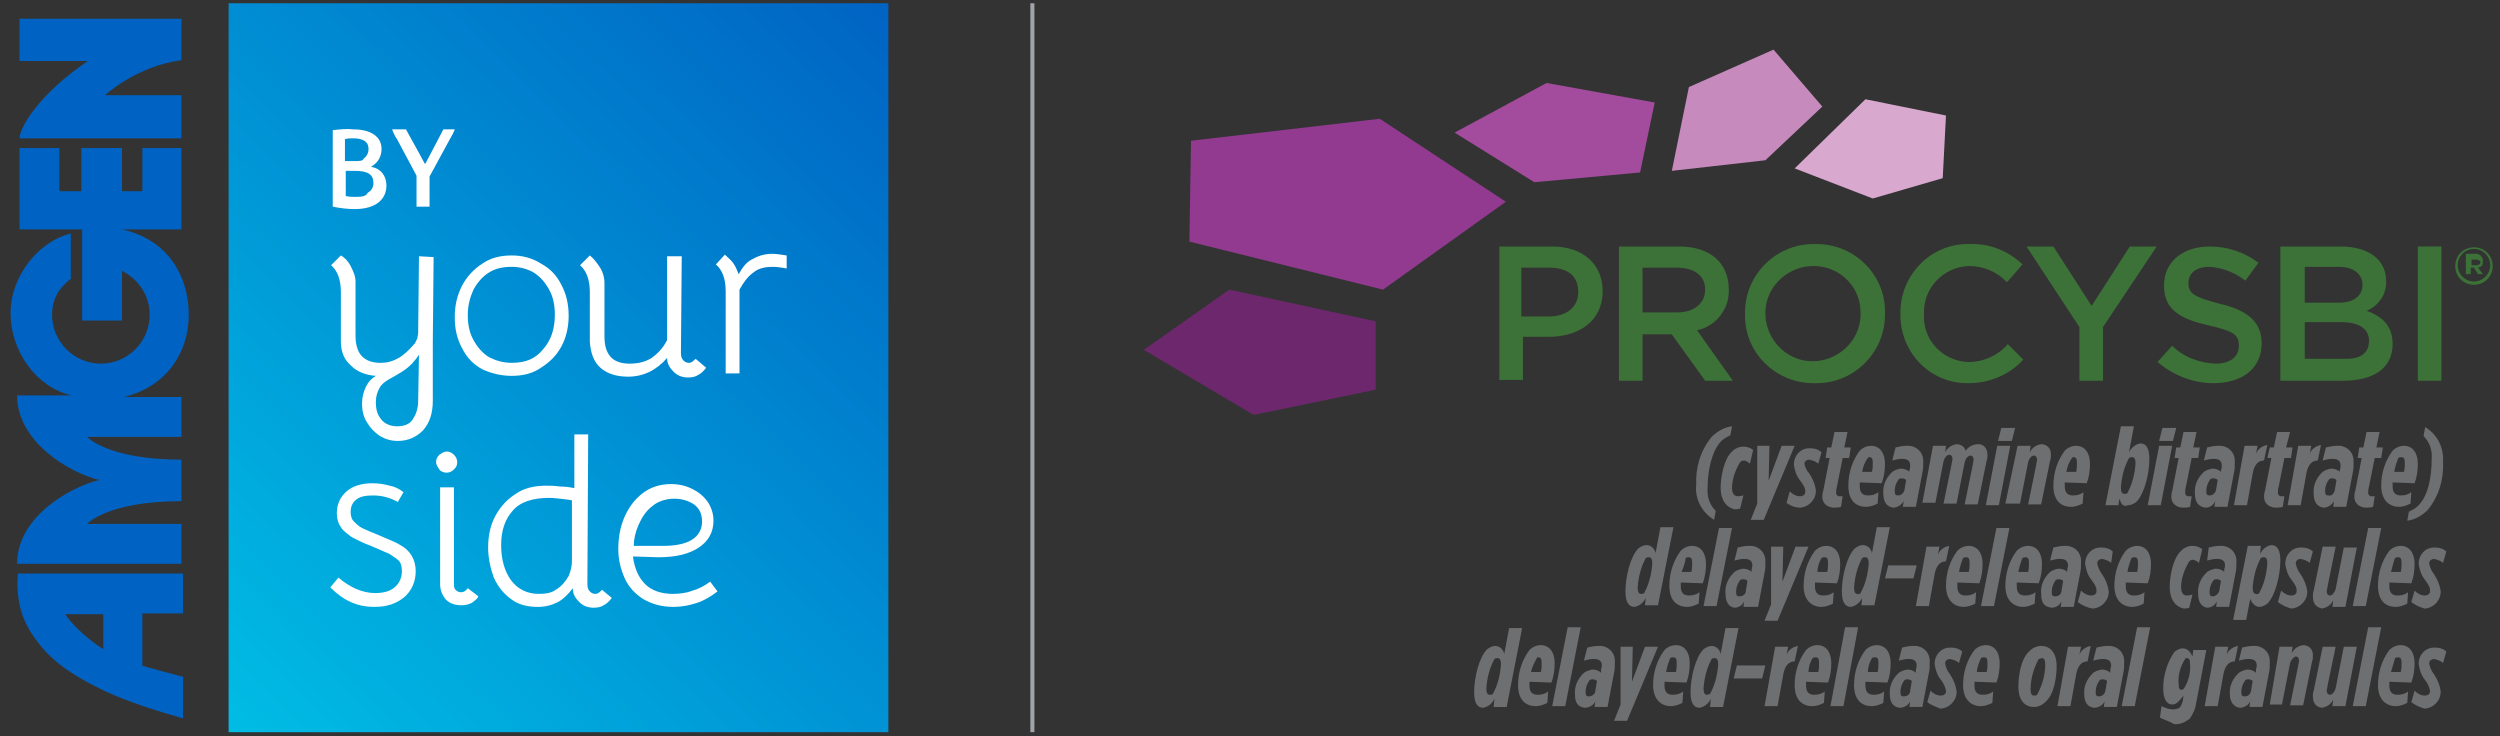 <?xml version="1.0" encoding="utf-8"?>
<!-- Generator: Adobe Illustrator 28.1.0, SVG Export Plug-In . SVG Version: 6.00 Build 0)  -->
<svg version="1.1" id="Layer_1" xmlns="http://www.w3.org/2000/svg" xmlns:xlink="http://www.w3.org/1999/xlink" x="0px" y="0px"
	 viewBox="0 0 307.3 90.5" style="enable-background:new 0 0 307.3 90.5;" xml:space="preserve">
<rect x="0" y="0" width="307.3" height="90.5" fill="#333333" stroke="none"/>
<style type="text/css">
	.st0{fill:#3C7238;}
	.st1{fill:#913A90;}
	.st2{fill:#6D276D;}
	.st3{fill:#C68ABD;}
	.st4{fill:#D8A8CE;}
	.st5{fill:#A34B9C;}
	.st6{fill:#6E6F71;}
	.st7{fill:none;stroke:#A0A3A7;stroke-width:0.5;}
	.st8{fill:#0063C3;}
	.st9{fill:url(#SVGID_00000037653575113192060830000004927474020850914219_);}
	.st10{fill:#FFFFFF;}
</style>
<g>
	<path class="st0" d="M190.4,41.4h-3.2v5.3h-2.9V30.3h6.5c3.8,0,6.2,2.2,6.2,5.5C197,39.5,194,41.4,190.4,41.4 M190.4,32.9H187v6
		h3.4c2.2,0,3.6-1.2,3.6-3C194,33.9,192.7,32.9,190.4,32.9"/>
	<path class="st0" d="M209.6,46.8l-4.1-5.7h-3.6v5.7H199V30.3h7.4c3.8,0,6.1,2,6.1,5.3c0.1,2.4-1.6,4.5-3.9,5l4.4,6.2H209.6z
		 M206.1,32.9h-4.2v5.5h4.3c2,0,3.4-1.1,3.4-2.8S208.3,32.9,206.1,32.9"/>
	<path class="st0" d="M223.1,47.1c-4.6,0.1-8.5-3.5-8.6-8.1c0-0.1,0-0.2,0-0.4c-0.1-4.7,3.7-8.6,8.4-8.6c0.1,0,0.1,0,0.2,0
		c4.6-0.1,8.5,3.5,8.6,8.1c0,0.1,0,0.2,0,0.4c0.1,4.7-3.7,8.6-8.4,8.6C223.3,47.1,223.2,47.1,223.1,47.1 M223.1,32.7
		c-3.2-0.1-6,2.4-6.1,5.6c-0.1,3.2,2.4,6,5.6,6.1c3.2,0.1,6-2.4,6.1-5.6c0-0.1,0-0.2,0-0.2C228.8,35.4,226.3,32.8,223.1,32.7
		L223.1,32.7"/>
	<path class="st0" d="M242,47.1c-4.6,0.1-8.3-3.6-8.4-8.2c0-0.1,0-0.2,0-0.3c-0.1-4.6,3.5-8.5,8.1-8.6c0.1,0,0.2,0,0.4,0
		c2.4-0.1,4.7,0.8,6.5,2.5l-1.9,2.2c-1.2-1.3-2.9-2-4.7-2c-3.1,0.1-5.6,2.7-5.5,5.8v0.1c-0.2,3.1,2.2,5.7,5.3,5.9c0.1,0,0.1,0,0.2,0
		c1.8,0,3.6-0.8,4.8-2.2l1.9,1.9C247.1,46,244.6,47.1,242,47.1"/>
	<polygon class="st0" points="258.5,46.8 255.6,46.8 255.6,40.2 249.1,30.3 252.4,30.3 257.1,37.6 261.8,30.3 265.1,30.3 
		258.5,40.2 	"/>
	<path class="st0" d="M272.7,37.3c3.5,0.8,5.3,2.2,5.3,4.9c0,3.1-2.4,4.9-5.9,4.9c-2.6,0-5-1-6.9-2.6l1.8-2c1.4,1.4,3.3,2.1,5.3,2.2
		c1.8,0,2.9-0.8,2.9-2.2s-0.7-1.8-3.7-2.5c-3.5-0.8-5.5-1.9-5.5-4.9s2.4-4.8,5.6-4.8c2.2,0,4.3,0.7,6,2l-1.6,2.2
		c-1.3-1-2.8-1.6-4.4-1.7c-1.7,0-2.6,0.8-2.6,2S269.6,36.5,272.7,37.3"/>
	<path class="st0" d="M293.3,34.5c0.1,1.6-0.9,3.1-2.4,3.7c1.9,0.7,3.2,1.8,3.2,4.1c0,3-2.4,4.5-6.1,4.5h-7.7V30.3h7.4
		C291.1,30.3,293.3,31.9,293.3,34.5 M290.4,35c0-1.3-1.1-2.2-2.9-2.2h-4.2v4.4h3.9C289.1,37.3,290.4,36.5,290.4,35 M291.2,41.9
		c0-1.4-1.1-2.3-3.4-2.3h-4.5v4.5h4.8C290,44.2,291.2,43.5,291.2,41.9"/>
	<rect x="297.2" y="30.3" class="st0" width="2.9" height="16.5"/>
	<polygon class="st1" points="185.1,24.8 169.6,14.6 146.4,17.3 146.2,29.7 170,35.6 	"/>
	<polygon class="st2" points="140.6,43 154.1,51 169.1,47.9 169.1,39.5 151.1,35.6 	"/>
	<polygon class="st3" points="205.5,21 217,19.7 224,13.1 218,6.1 207.6,10.7 	"/>
	<polygon class="st4" points="239.2,14.2 238.8,21.9 230.2,24.4 220.6,20.7 229.3,12.2 	"/>
	<polygon class="st5" points="201.6,21.2 188.6,22.4 178.8,16.3 190.1,10.2 203.4,12.6 	"/>
	<path class="st0" d="M304.1,35c-1.3,0-2.3-1-2.3-2.3s1-2.3,2.3-2.3s2.3,1,2.3,2.3l0,0C306.4,34,305.4,35,304.1,35L304.1,35
		 M304.1,30.6c-1.1,0-2,0.9-2,2s0.9,2,2,2s2-0.9,2-2l0,0C306.1,31.5,305.2,30.6,304.1,30.6L304.1,30.6 M304.6,32.9l0.6,0.8h-0.6
		l-0.5-0.8h-0.4v0.8h-0.6v-2.5h1.1c0.5-0.1,0.9,0.3,1,0.7V32C305.2,32.6,305.1,32.8,304.6,32.9 M304.3,31.9h-0.5v0.7h0.6
		c0.2,0,0.5-0.1,0.5-0.4C304.9,32,304.5,31.9,304.3,31.9"/>
	<path class="st6" d="M208.5,59.6c-0.1-2.1,0.5-4.2,1.9-5.9c0.7-0.7,1.6-1.2,2.5-1.3l-0.2,1.1c-0.4,0.2-0.8,0.4-1.1,0.7
		c-1.2,1.2-1.7,3.7-1.7,5.7c-0.1,1.1,0.2,2.1,1,2.9l-0.2,1.1C209.2,63,208.3,61.3,208.5,59.6z"/>
	<path class="st6" d="M211.5,59.9c0-1.2,0.4-3.5,1.4-4.4c0.4-0.4,0.9-0.6,1.4-0.6c0.4,0,0.8,0.1,1.2,0.4l-0.4,1.7
		c-0.2-0.2-0.4-0.3-0.7-0.4c-0.2,0-0.4,0.1-0.5,0.2c-0.6,1-1,2.1-1,3.2c0,0.8,0.4,1,0.7,1c0.4,0,0.5-0.1,0.7-0.1l-0.4,1.6
		c-0.2,0.1-0.5,0.1-0.7,0.1C212.3,62.4,211.5,61.6,211.5,59.9z"/>
	<path class="st6" d="M215.9,54.8h1.6l-0.1,4.3l1.6-4.3h1.6l-3.8,9.1h-1.6l0.8-2v-7.1H215.9z"/>
	<path class="st6" d="M219.6,61.8l0.4-1.4c0.4,0.4,0.8,0.6,1.3,0.6c0.3,0,0.6-0.2,0.6-0.5c0,0,0,0,0-0.1l0,0c0-0.4-0.1-0.6-0.6-1.3
		c-0.5-0.6-0.7-1.3-0.8-2c0-1.1,0.8-2,1.9-2h0.1c0.5,0,1,0.1,1.4,0.5l-0.4,1.4c-0.3-0.3-0.7-0.4-1.1-0.5c-0.3,0-0.6,0.2-0.6,0.5l0,0
		c0.1,0.5,0.3,0.9,0.6,1.2c0.4,0.6,0.7,1.3,0.8,2c0.1,1.1-0.8,2.1-1.9,2.2h-0.1C220.7,62.4,220.1,62.2,219.6,61.8z"/>
	<path class="st6" d="M224,61.1c0-0.2,0-0.5,0.1-0.7l0.8-4.1h-0.5l0.2-1.3h0.5l0.4-1.9h1.6l-0.4,1.9h0.8l-0.2,1.3h-0.8l-0.7,3.5
		c-0.1,0.3-0.1,0.6-0.1,0.8s0.1,0.3,0.3,0.4h0.1h0.4l-0.2,1.3c-0.3,0.1-0.6,0.1-1,0.1C224.5,62.3,224,61.8,224,61.1z"/>
	<path class="st6" d="M228.6,59.3v0.5c0,0.8,0.4,1.1,1,1.1c0.5,0,0.9-0.1,1.3-0.4l-0.1,1.4c-0.4,0.2-0.9,0.4-1.4,0.4
		c-1.3,0-2.2-0.8-2.2-2.6c0-1.6,0.5-3.1,1.4-4.3c0.4-0.4,0.9-0.6,1.4-0.6c1,0,1.7,0.8,1.7,2.2c0,0.8-0.1,1.6-0.4,2.4L228.6,59.3z
		 M228.9,58h1.2c0.1-0.4,0.1-0.7,0.1-1.1c0-0.5-0.1-0.7-0.4-0.7c-0.1,0-0.2,0-0.2,0.1C229.2,56.8,229,57.4,228.9,58z"/>
	<path class="st6" d="M231.5,60.7c-0.1-1,0.3-1.9,1-2.6c0.3-0.3,0.7-0.4,1.1-0.5c0.4,0,0.8,0.1,1.1,0.4v-0.2
		c0.1-0.2,0.1-0.4,0.1-0.6c0-0.6-0.4-0.8-1-0.8c-0.4,0-0.8,0.1-1.2,0.2L233,55c0.4-0.1,0.9-0.2,1.3-0.2c1.1-0.1,2,0.6,2.1,1.7
		c0,0.1,0,0.2,0,0.4c0,0.4,0,0.8-0.1,1.2l-0.8,4.2h-1.6l0.1-0.7c-0.3,0.5-0.8,0.8-1.3,0.8C232,62.3,231.5,61.8,231.5,60.7z
		 M234.1,60.2l0.2-1.2c-0.1-0.1-0.3-0.2-0.5-0.2c-0.1,0-0.3,0-0.4,0.1c-0.3,0.4-0.5,0.9-0.5,1.4s0.1,0.6,0.4,0.6
		S234,60.7,234.1,60.2z"/>
	<path class="st6" d="M237.6,54.8h1.6l-0.1,0.8c0.3-0.6,0.8-0.9,1.4-1c0.5,0,1,0.3,1.1,0.8c0.4-0.5,0.9-0.8,1.6-0.8
		c0.7,0,1.1,0.6,1.1,1.3c0,0.2,0,0.5-0.1,0.7l-1.1,5.4h-1.6l1-4.9c0-0.2,0.1-0.4,0.1-0.6c0-0.2-0.1-0.5-0.4-0.5s-0.6,0.4-0.7,0.8
		l-1,5.1h-1.6l1-4.9c0-0.2,0.1-0.4,0.1-0.6c0-0.2-0.1-0.5-0.4-0.5s-0.6,0.4-0.7,0.8l-1,5.1h-1.6L237.6,54.8z"/>
	<path class="st6" d="M245.5,54.8h1.6l-1.4,7.3h-1.6L245.5,54.8z M246,52.6h1.7l-0.4,1.6h-1.7L246,52.6z"/>
	<path class="st6" d="M248,54.8h1.6l-0.1,0.8c0.3-0.6,0.8-0.9,1.4-1c0.7,0,1.2,0.5,1.2,1.2v0.1c0,0.2,0,0.5-0.1,0.7l-1.1,5.4h-1.6
		l1-4.9c0-0.2,0.1-0.4,0.1-0.6c0-0.2-0.1-0.5-0.4-0.5s-0.6,0.4-0.7,0.8l-1,5.1h-1.8L248,54.8z"/>
	<path class="st6" d="M253.8,59.3v0.5c0,0.8,0.4,1.1,1,1.1c0.5,0,0.9-0.1,1.3-0.4l-0.1,1.4c-0.4,0.2-0.9,0.4-1.4,0.4
		c-1.3,0-2.2-0.8-2.2-2.6c0-1.6,0.5-3.1,1.4-4.3c0.4-0.4,0.9-0.6,1.4-0.6c1,0,1.7,0.8,1.7,2.2c0,0.8-0.1,1.6-0.4,2.4L253.8,59.3z
		 M254,58h1.2c0.1-0.4,0.1-0.7,0.1-1.1c0-0.5-0.1-0.7-0.4-0.7c-0.1,0-0.2,0-0.2,0.1C254.3,56.8,254.1,57.4,254,58z"/>
	<path class="st6" d="M260.5,61.3l-0.1,0.8h-1.6l1.9-9.7h1.6l-0.6,3.2c0.3-0.6,0.8-1,1.4-1.1c0.7,0,1.1,0.6,1.1,1.9
		c0,1.8-0.6,4.3-1.6,5.3c-0.3,0.2-0.6,0.4-1,0.4C260.9,62.4,260.7,61.8,260.5,61.3z M261.5,60.6c0.6-1.1,0.9-2.3,1-3.6
		c0-0.5-0.1-0.8-0.4-0.8c-0.1,0-0.3,0-0.4,0.1c-0.6,1.1-0.9,2.3-1,3.6c0,0.5,0.1,0.8,0.4,0.8S261.5,60.7,261.5,60.6z"/>
	<path class="st6" d="M265.4,54.8h1.6l-1.4,7.3H264L265.4,54.8z M265.8,52.6h1.7l-0.4,1.6h-1.7L265.8,52.6z"/>
	<path class="st6" d="M266.9,61.1c0-0.2,0-0.5,0.1-0.7l0.8-4.1h-0.5l0.2-1.3h0.5l0.4-1.9h1.6l-0.4,1.9h0.8l-0.2,1.3h-0.8l-0.7,3.5
		c-0.1,0.3-0.1,0.6-0.1,0.8s0.1,0.3,0.3,0.4h0.1h0.4l-0.2,1.3c-0.3,0.1-0.6,0.1-1,0.1C267.4,62.3,266.9,61.8,266.9,61.1z"/>
	<path class="st6" d="M269.8,60.7c-0.1-1,0.3-1.9,1-2.6c0.3-0.3,0.7-0.4,1.1-0.5c0.4,0,0.8,0.1,1.1,0.4v-0.2
		c0.1-0.2,0.1-0.4,0.1-0.6c0-0.6-0.4-0.8-1-0.8c-0.4,0-0.8,0.1-1.2,0.2l0.4-1.6c0.4-0.1,0.9-0.2,1.3-0.2c1.1-0.1,2,0.6,2.1,1.7
		c0,0.1,0,0.2,0,0.4c0,0.4,0,0.8-0.1,1.2l-0.8,4.2h-1.6l0.1-0.7c-0.2,0.5-0.7,0.8-1.2,0.8C270.3,62.3,269.8,61.8,269.8,60.7z
		 M272.4,60.2l0.2-1.2c-0.1-0.1-0.3-0.2-0.5-0.2c-0.1,0-0.3,0-0.4,0.1c-0.3,0.4-0.5,0.9-0.5,1.4s0.1,0.6,0.4,0.6
		S272.3,60.7,272.4,60.2L272.4,60.2z"/>
	<path class="st6" d="M275.9,54.8h1.6l-0.2,1c0.2-0.6,0.8-1,1.4-1.1l-0.4,1.9l0,0c-0.7,0-1.2,0.5-1.4,1.6l-0.7,3.9h-1.6L275.9,54.8z
		"/>
	<path class="st6" d="M278.3,61.1c0-0.2,0-0.5,0.1-0.7l0.8-4.1h-0.5L279,55h0.5l0.4-1.9h1.6L281,55h0.8l-0.2,1.3h-0.8l-0.7,3.5
		c-0.1,0.3-0.1,0.6-0.1,0.8s0.1,0.3,0.3,0.4h0.1h0.4l-0.2,1.3c-0.3,0.1-0.6,0.1-1,0.1C278.8,62.3,278.3,61.8,278.3,61.1z"/>
	<path class="st6" d="M282.5,54.8h1.6l-0.2,1c0.2-0.6,0.8-1,1.4-1.1l-0.4,1.9l0,0c-0.7,0-1.2,0.5-1.4,1.6l-0.7,3.9h-1.6L282.5,54.8z
		"/>
	<path class="st6" d="M284.4,60.7c-0.1-1,0.3-1.9,1-2.6c0.3-0.3,0.7-0.4,1.1-0.5c0.4,0,0.8,0.1,1.1,0.4v-0.2
		c0.1-0.2,0.1-0.4,0.1-0.6c0-0.6-0.4-0.8-1-0.8c-0.4,0-0.8,0.1-1.2,0.2l0.4-1.6c0.4-0.1,0.9-0.2,1.3-0.2c1.1-0.1,2,0.6,2.1,1.7
		c0,0.1,0,0.2,0,0.4c0,0.4,0,0.8-0.1,1.2l-0.8,4.2h-1.6l0.1-0.7c-0.3,0.5-0.8,0.8-1.3,0.8C284.9,62.3,284.4,61.8,284.4,60.7z
		 M287,60.2l0.2-1.2c-0.1-0.1-0.3-0.2-0.5-0.2c-0.1,0-0.3,0-0.4,0.1c-0.3,0.4-0.5,0.9-0.5,1.4s0.1,0.6,0.4,0.6
		C286.6,61,286.9,60.7,287,60.2z"/>
	<path class="st6" d="M289.4,61.1c0-0.2,0-0.5,0.1-0.7l0.8-4.1h-0.5L290,55h0.5l0.4-1.9h1.6l-0.4,1.9h0.8l-0.2,1.3h-0.8l-0.7,3.5
		c-0.1,0.3-0.1,0.6-0.1,0.8s0.1,0.3,0.3,0.4h0.1h0.4l-0.2,1.3c-0.3,0.1-0.6,0.1-1,0.1C289.9,62.3,289.4,61.8,289.4,61.1z"/>
	<path class="st6" d="M294.1,59.3v0.5c0,0.8,0.4,1.1,1,1.1c0.5,0,0.9-0.1,1.3-0.4l-0.1,1.4c-0.4,0.2-0.9,0.4-1.4,0.4
		c-1.2,0-2.2-0.8-2.2-2.6c0-1.6,0.5-3.1,1.4-4.3c0.4-0.4,0.9-0.6,1.4-0.6c1,0,1.7,0.8,1.7,2.2c0,0.8-0.1,1.6-0.4,2.4L294.1,59.3z
		 M294.3,58h1.2c0.1-0.4,0.1-0.7,0.1-1.1c0-0.5-0.1-0.7-0.4-0.7c-0.1,0-0.3,0-0.4,0.1C294.6,56.8,294.4,57.4,294.3,58L294.3,58z"/>
	<path class="st6" d="M300.3,56.8c0.1,2.1-0.5,4.2-1.9,5.9c-0.7,0.7-1.6,1.2-2.5,1.3l0.2-1.1c0.4-0.2,0.8-0.4,1.1-0.7
		c1.3-1.2,1.7-3.7,1.7-5.7c0.1-1.1-0.2-2.1-1-2.9l0.2-1.1C299.6,53.4,300.4,55,300.3,56.8z"/>
	<path class="st6" d="M202.3,73.5c-0.3,0.6-0.8,1-1.4,1.1c-0.7,0-1.1-0.6-1.1-1.9c0-1.8,0.6-4.3,1.6-5.3c0.3-0.2,0.6-0.4,1-0.4
		c0.5,0,1,0.4,1.1,1l0.6-3.2h1.6l-1.9,9.6h-1.6L202.3,73.5z M202.1,72.9c0.6-1.1,0.9-2.3,1-3.6c0-0.5-0.1-0.8-0.4-0.8
		c-0.1,0-0.3,0-0.4,0.1c-0.6,1.1-0.9,2.3-1,3.6c0,0.5,0.1,0.8,0.4,0.8S201.9,73,202.1,72.9z"/>
	<path class="st6" d="M206.6,71.6v0.5c0,0.8,0.4,1.1,1,1.1c0.5,0,0.9-0.1,1.3-0.4l-0.1,1.4c-0.4,0.2-0.9,0.4-1.4,0.4
		c-1.3,0-2.2-0.8-2.2-2.6c0-1.6,0.5-3.1,1.4-4.3c0.4-0.4,0.9-0.6,1.4-0.6c1,0,1.7,0.8,1.7,2.2c0,0.8-0.1,1.6-0.4,2.4L206.6,71.6z
		 M206.7,70.3h1.2c0.1-0.4,0.1-0.7,0.1-1.1c0-0.5-0.1-0.7-0.4-0.7c-0.1,0-0.3,0-0.4,0.1C207.2,68.9,207,69.6,206.7,70.3L206.7,70.3z
		"/>
	<path class="st6" d="M211.3,64.9h1.6l-1.9,9.6h-1.6L211.3,64.9z"/>
	<path class="st6" d="M212.1,73c-0.1-1,0.3-1.9,1-2.6c0.3-0.3,0.7-0.4,1.1-0.5c0.4,0,0.8,0.1,1.1,0.4v-0.2c0-0.2,0.1-0.4,0.1-0.6
		c0-0.6-0.4-0.8-1-0.8c-0.4,0-0.8,0.1-1.2,0.2l0.4-1.6c0.4-0.1,0.9-0.2,1.3-0.2c1.1-0.1,2,0.6,2.1,1.7c0,0.1,0,0.2,0,0.4
		c0,0.4,0,0.8-0.1,1.2l-0.8,4.2h-1.8l0.1-0.7c-0.2,0.5-0.7,0.8-1.2,0.8C212.5,74.6,212.1,74,212.1,73z M214.6,72.6l0.2-1.2
		c-0.1-0.1-0.3-0.2-0.5-0.2c-0.1,0-0.3,0-0.4,0.1c-0.3,0.4-0.5,0.9-0.5,1.4s0.1,0.6,0.4,0.6C214.3,73.3,214.6,73,214.6,72.6
		L214.6,72.6L214.6,72.6z"/>
	<path class="st6" d="M217.6,67.2h1.6l-0.1,4.3l1.6-4.3h1.6l-3.8,9.1h-1.6l0.8-2v-7.1H217.6z"/>
	<path class="st6" d="M223.1,71.6v0.5c0,0.8,0.4,1.1,1,1.1c0.5,0,0.9-0.1,1.3-0.4l-0.1,1.4c-0.4,0.2-0.9,0.4-1.4,0.4
		c-1.2,0-2.2-0.8-2.2-2.6c0-1.6,0.5-3.1,1.4-4.3c0.4-0.4,0.9-0.6,1.4-0.6c1,0,1.7,0.8,1.7,2.2c0,0.8-0.1,1.6-0.4,2.4L223.1,71.6z
		 M223.4,70.3h1.2c0.1-0.4,0.1-0.7,0.1-1.1c0-0.5-0.1-0.7-0.4-0.7c-0.1,0-0.3,0-0.4,0.1C223.6,69.1,223.4,69.7,223.4,70.3
		L223.4,70.3z"/>
	<path class="st6" d="M228.9,73.5c-0.3,0.6-0.8,1-1.4,1.1c-0.7,0-1.1-0.6-1.1-1.9c0-1.8,0.6-4.3,1.6-5.3c0.3-0.2,0.6-0.4,1-0.4
		c0.5,0,1,0.4,1.1,1l0.6-3.2h1.6l-1.9,9.6h-1.6L228.9,73.5z M228.7,72.9c0.6-1.1,0.9-2.3,1-3.6c0-0.5-0.1-0.8-0.4-0.8
		c-0.1,0-0.3,0-0.4,0.1c-0.6,1.1-0.9,2.3-1,3.6c0,0.5,0.1,0.8,0.4,0.8C228.5,73.1,228.6,73,228.7,72.9z"/>
	<path class="st6" d="M232.1,69.5h3.5l-0.4,1.6h-3.5L232.1,69.5z"/>
	<path class="st6" d="M236.8,67.2h1.6l-0.2,1c0.2-0.6,0.8-1,1.4-1.1l-0.4,1.9l0,0c-0.7,0-1.2,0.5-1.4,1.6l-0.7,3.9h-1.6L236.8,67.2z
		"/>
	<path class="st6" d="M240.6,71.6v0.5c0,0.8,0.4,1.1,1,1.1c0.5,0,0.9-0.1,1.3-0.4l-0.1,1.4c-0.4,0.2-0.9,0.4-1.4,0.4
		c-1.2,0-2.2-0.8-2.2-2.6c0-1.6,0.5-3.1,1.4-4.3c0.4-0.4,0.9-0.6,1.4-0.6c1,0,1.7,0.8,1.7,2.2c0,0.8-0.1,1.6-0.4,2.4L240.6,71.6z
		 M240.8,70.3h1.2c0.1-0.4,0.1-0.7,0.1-1.1c0-0.5-0.1-0.7-0.4-0.7c-0.1,0-0.3,0-0.4,0.1C241.1,69.1,240.9,69.7,240.8,70.3
		L240.8,70.3z"/>
	<path class="st6" d="M245.4,64.9h1.6l-1.9,9.6h-1.6L245.4,64.9z"/>
	<path class="st6" d="M247.9,71.6v0.5c0,0.8,0.4,1.1,1,1.1c0.5,0,0.9-0.1,1.3-0.4l-0.1,1.4c-0.4,0.2-0.9,0.4-1.4,0.4
		c-1.2,0-2.2-0.8-2.2-2.6c0-1.6,0.5-3.1,1.4-4.3c0.4-0.4,0.9-0.6,1.4-0.6c1,0,1.7,0.8,1.7,2.2c0,0.8-0.1,1.6-0.4,2.4L247.9,71.6z
		 M248.1,70.3h1.2c0.1-0.4,0.1-0.7,0.1-1.1c0-0.5-0.1-0.7-0.4-0.7c-0.1,0-0.3,0-0.4,0.1C248.4,69.1,248.2,69.7,248.1,70.3z"/>
	<path class="st6" d="M250.9,73c-0.1-1,0.3-1.9,1-2.6c0.3-0.3,0.7-0.4,1.1-0.5c0.4,0,0.8,0.1,1.1,0.4v-0.2c0-0.2,0.1-0.4,0.1-0.6
		c0-0.6-0.4-0.8-1-0.8c-0.4,0-0.8,0.1-1.2,0.2l0.4-1.6c0.4-0.1,0.9-0.2,1.3-0.2c1.1-0.1,2,0.6,2.1,1.7c0,0.1,0,0.2,0,0.4
		c0,0.4,0,0.8-0.1,1.2l-0.8,4.2h-1.6l0.1-0.7c-0.2,0.5-0.7,0.8-1.2,0.8C251.2,74.6,250.9,74,250.9,73z M253.4,72.6l0.2-1.2
		c-0.1-0.1-0.3-0.2-0.5-0.2c-0.1,0-0.3,0-0.4,0.1c-0.3,0.4-0.5,0.9-0.5,1.4s0.1,0.6,0.4,0.6C253.1,73.3,253.4,73,253.4,72.6
		L253.4,72.6z"/>
	<path class="st6" d="M255.4,74l0.4-1.4c0.4,0.4,0.8,0.6,1.3,0.6c0.3,0,0.6-0.2,0.6-0.5c0,0,0,0,0-0.1l0,0c0-0.4-0.1-0.6-0.6-1.3
		c-0.5-0.6-0.7-1.3-0.8-2c0-1.1,0.8-2,1.9-2h0.1c0.5,0,1,0.1,1.4,0.5l-0.2,1.4c-0.3-0.3-0.7-0.4-1.1-0.5c-0.3,0-0.6,0.2-0.6,0.5v0.1
		c0.1,0.5,0.3,0.9,0.6,1.3c0.4,0.6,0.7,1.3,0.8,2c0.1,1.1-0.8,2.1-1.9,2.2h-0.1C256.6,74.7,255.9,74.4,255.4,74z"/>
	<path class="st6" d="M261.3,71.6v0.5c0,0.8,0.4,1.1,1,1.1c0.5,0,0.9-0.1,1.3-0.4l-0.1,1.4c-0.4,0.2-0.9,0.4-1.4,0.4
		c-1.2,0-2.2-0.8-2.2-2.6c0-1.6,0.5-3.1,1.4-4.3c0.4-0.4,0.9-0.6,1.4-0.6c1,0,1.7,0.8,1.7,2.2c0,0.8-0.1,1.6-0.4,2.4L261.3,71.6z
		 M261.5,70.3h1.2c0.1-0.4,0.1-0.7,0.1-1.1c0-0.5-0.1-0.7-0.4-0.7c-0.1,0-0.3,0-0.4,0.1C261.8,69.1,261.6,69.7,261.5,70.3
		L261.5,70.3z"/>
	<path class="st6" d="M266.7,72.1c0-1.2,0.4-3.5,1.4-4.4c0.4-0.4,0.9-0.6,1.4-0.6c0.4,0,0.8,0.1,1.2,0.4l-0.4,1.7
		c-0.2-0.2-0.4-0.3-0.7-0.4c-0.2,0-0.4,0.1-0.5,0.2c-0.6,1-1,2.1-1,3.2c0,0.8,0.4,1,0.7,1s0.5-0.1,0.7-0.1l-0.4,1.6
		c-0.2,0.1-0.5,0.1-0.7,0.1C267.5,74.6,266.7,73.8,266.7,72.1z"/>
	<path class="st6" d="M270.2,73c-0.1-1,0.3-1.9,1-2.6c0.3-0.3,0.7-0.4,1.1-0.5c0.4,0,0.8,0.1,1.1,0.4v-0.2c0-0.2,0.1-0.4,0.1-0.6
		c0-0.6-0.4-0.8-1-0.8c-0.4,0-0.8,0.1-1.2,0.2l0.2-1.6c0.4-0.1,0.9-0.2,1.3-0.2c1.1-0.1,2,0.6,2.1,1.7c0,0.1,0,0.2,0,0.4
		c0,0.4,0,0.8-0.1,1.2l-0.8,4.2h-1.6l0.1-0.7c-0.2,0.5-0.7,0.8-1.2,0.8C270.6,74.6,270.2,74,270.2,73z M272.8,72.6l0.2-1.2
		c-0.1-0.1-0.3-0.2-0.5-0.2c-0.1,0-0.3,0-0.4,0.1c-0.3,0.4-0.5,0.9-0.5,1.4s0.1,0.6,0.4,0.6S272.7,73,272.8,72.6z"/>
	<path class="st6" d="M276.6,73.6l-0.5,2.6h-1.6l1.8-9.1h1.6l-0.1,1c0.3-0.6,0.8-1,1.4-1.1c0.7,0,1.1,0.6,1.1,1.9
		c0,1.8-0.6,4.3-1.6,5.3c-0.3,0.2-0.6,0.4-1,0.4C277.3,74.6,276.8,74.2,276.6,73.6z M277.7,72.9c0.6-1.1,0.9-2.3,1-3.6
		c0-0.5-0.1-0.8-0.4-0.8c-0.1,0-0.3,0-0.4,0.1c-0.6,1.1-0.9,2.3-1,3.6c0,0.5,0.1,0.8,0.4,0.8C277.5,73.1,277.6,73,277.7,72.9z"/>
	<path class="st6" d="M280,74l0.4-1.4c0.4,0.4,0.8,0.6,1.3,0.6c0.3,0,0.6-0.2,0.6-0.5c0,0,0,0,0-0.1l0,0c0-0.4-0.1-0.6-0.6-1.3
		c-0.5-0.6-0.7-1.3-0.8-2c0-1.1,0.8-2,1.9-2h0.1c0.5,0,1,0.1,1.4,0.5l-0.4,1.4c-0.3-0.3-0.7-0.4-1.1-0.5c-0.3,0-0.6,0.2-0.6,0.5v0.1
		c0.1,0.5,0.3,0.9,0.6,1.3c0.4,0.6,0.7,1.3,0.8,2c0.1,1.1-0.8,2.1-1.9,2.2h-0.1C281,74.6,280.5,74.4,280,74z"/>
	<path class="st6" d="M284.3,73.3c0-0.2,0-0.5,0.1-0.7l1.1-5.4h1.6l-1,4.9c0,0.2-0.1,0.4-0.1,0.6s0.1,0.5,0.4,0.5s0.6-0.4,0.7-0.8
		l1-5.1h1.6l-1.4,7.3h-1.6l0.1-0.8c-0.3,0.6-0.8,0.9-1.4,1C284.6,74.6,284.3,74.1,284.3,73.3z"/>
	<path class="st6" d="M291.1,64.9h1.6l-1.9,9.6h-1.6L291.1,64.9z"/>
	<path class="st6" d="M293.7,71.6v0.5c0,0.8,0.4,1.1,1,1.1c0.5,0,0.9-0.1,1.3-0.4l-0.1,1.4c-0.4,0.2-0.9,0.4-1.4,0.4
		c-1.3,0-2.2-0.8-2.2-2.6c0-1.6,0.5-3.1,1.4-4.3c0.4-0.4,0.9-0.6,1.4-0.6c1,0,1.7,0.8,1.7,2.2c0,0.8-0.1,1.6-0.4,2.4L293.7,71.6z
		 M293.9,70.3h1.2c0.1-0.4,0.1-0.7,0.1-1.1c0-0.5-0.1-0.7-0.4-0.7c-0.1,0-0.3,0-0.4,0.1C294.3,68.8,294.1,69.5,293.9,70.3
		L293.9,70.3z"/>
	<path class="st6" d="M296.4,74l0.4-1.4c0.4,0.4,0.8,0.6,1.3,0.6c0.3,0,0.6-0.2,0.6-0.5c0,0,0,0,0-0.1l0,0c0-0.4-0.1-0.6-0.6-1.3
		c-0.5-0.6-0.7-1.3-0.8-2c0-1.1,0.8-2,1.9-2h0.1c0.5,0,1,0.1,1.4,0.5l-0.4,1.4c-0.3-0.3-0.7-0.4-1.1-0.5c-0.3,0-0.6,0.2-0.6,0.5v0.1
		c0.1,0.5,0.3,0.9,0.6,1.3c0.4,0.6,0.7,1.3,0.8,2c0.1,1.1-0.8,2.1-1.9,2.2H298C297.4,74.6,296.9,74.4,296.4,74z"/>
	<path class="st6" d="M183.7,85.9c-0.3,0.6-0.8,1-1.4,1.1c-0.7,0-1.1-0.6-1.1-1.9c0-1.8,0.6-4.3,1.6-5.3c0.3-0.2,0.6-0.4,1-0.4
		c0.5,0,1,0.4,1.1,1l0.6-3.2h1.6l-1.9,9.7h-1.6L183.7,85.9z M183.5,85.3c0.6-1.1,0.9-2.3,1-3.6c0-0.5-0.1-0.8-0.4-0.8
		c-0.1,0-0.3,0-0.4,0.1c-0.6,1.1-0.9,2.3-1,3.6c0,0.5,0.1,0.8,0.4,0.8S183.4,85.4,183.5,85.3z"/>
	<path class="st6" d="M188,83.8v0.5c0,0.8,0.4,1.1,1,1.1c0.5,0,0.9-0.1,1.3-0.4l-0.1,1.4c-0.4,0.2-0.9,0.4-1.4,0.4
		c-1.3,0-2.2-0.8-2.2-2.6c0-1.6,0.5-3.1,1.4-4.3c0.4-0.4,0.9-0.6,1.4-0.6c1,0,1.7,0.8,1.7,2.2c0,0.8-0.1,1.6-0.4,2.4L188,83.8z
		 M188.2,82.6h1.2c0.1-0.4,0.1-0.7,0.1-1.1c0-0.5-0.1-0.7-0.4-0.7c-0.1,0-0.2,0-0.2,0.1C188.6,81.5,188.3,82,188.2,82.6z"/>
	<path class="st6" d="M192.7,77.1h1.6l-1.9,9.7h-1.6L192.7,77.1z"/>
	<path class="st6" d="M193.6,85.4c-0.1-1,0.3-1.9,1-2.6c0.3-0.3,0.7-0.4,1.1-0.5c0.4,0,0.8,0.1,1.1,0.4v-0.3c0-0.2,0.1-0.4,0.1-0.6
		c0-0.6-0.4-0.8-1-0.8c-0.4,0-0.8,0.1-1.2,0.2l0.4-1.6c0.4-0.1,0.9-0.2,1.3-0.2c1.1-0.1,2,0.6,2.1,1.7c0,0.1,0,0.2,0,0.4
		c0,0.4,0,0.8-0.1,1.2l-0.8,4.2H196l0.1-0.7c-0.2,0.5-0.8,0.8-1.3,0.8C193.9,86.9,193.6,86.3,193.6,85.4z M196.1,84.9l0.2-1.2
		c-0.1-0.1-0.3-0.2-0.5-0.2c-0.1,0-0.3,0-0.4,0.1c-0.3,0.4-0.5,0.9-0.5,1.4s0.1,0.6,0.4,0.6C195.7,85.6,196.1,85.3,196.1,84.9
		L196.1,84.9L196.1,84.9z"/>
	<path class="st6" d="M199.1,79.5h1.6l-0.1,4.3l1.6-4.3h1.6l-3.8,9.1h-1.6l0.8-2v-7.1H199.1z"/>
	<path class="st6" d="M204.6,83.8v0.5c0,0.8,0.4,1.1,1,1.1c0.5,0,0.9-0.1,1.3-0.4l-0.1,1.4c-0.4,0.2-0.9,0.4-1.4,0.4
		c-1.2,0-2.2-0.8-2.2-2.6c0-1.6,0.5-3.1,1.4-4.3c0.4-0.4,0.9-0.6,1.4-0.6c1,0,1.7,0.8,1.7,2.2c0,0.8-0.1,1.6-0.4,2.4L204.6,83.8z
		 M204.8,82.6h1.2c0.1-0.4,0.1-0.7,0.1-1.1c0-0.5-0.1-0.7-0.4-0.7c-0.1,0-0.3,0-0.4,0.1C205.1,81.4,204.9,82,204.8,82.6z"/>
	<path class="st6" d="M210.3,85.9c-0.3,0.6-0.8,1-1.4,1.1c-0.7,0-1.1-0.6-1.1-1.9c0-1.8,0.6-4.3,1.6-5.3c0.3-0.2,0.6-0.4,1-0.4
		c0.5,0,1,0.4,1.1,1l0.6-3.2h1.6l-1.9,9.7h-1.6L210.3,85.9z M210.2,85.3c0.6-1.1,0.9-2.3,1-3.6c0-0.5-0.1-0.8-0.4-0.8
		c-0.1,0-0.3,0-0.4,0.1c-0.6,1.1-0.9,2.3-1,3.6c0,0.5,0.1,0.8,0.4,0.8C210,85.4,210.1,85.3,210.2,85.3z"/>
	<path class="st6" d="M213.5,81.8h3.5l-0.4,1.6h-3.5L213.5,81.8z"/>
	<path class="st6" d="M218.2,79.5h1.6l-0.2,1c0.2-0.6,0.8-1,1.4-1.1l-0.4,1.9l0,0c-0.7,0-1.2,0.5-1.4,1.6l-0.7,3.9h-1.6L218.2,79.5z
		"/>
	<path class="st6" d="M222,83.8v0.5c0,0.8,0.4,1.1,1,1.1c0.5,0,0.9-0.1,1.3-0.4l-0.1,1.4c-0.4,0.2-0.9,0.4-1.4,0.4
		c-1.3,0-2.2-0.8-2.2-2.6c0-1.6,0.5-3.1,1.4-4.3c0.4-0.4,0.9-0.6,1.4-0.6c1,0,1.7,0.8,1.7,2.2c0,0.8-0.1,1.6-0.4,2.4L222,83.8z
		 M222.3,82.6h1.2c0.1-0.4,0.1-0.7,0.1-1.1c0-0.5-0.1-0.7-0.4-0.7c-0.1,0-0.3,0-0.4,0.1C222.5,81.4,222.3,82,222.3,82.6z"/>
	<path class="st6" d="M226.8,77.1h1.6l-1.8,9.7H225L226.8,77.1z"/>
	<path class="st6" d="M229.3,83.8v0.5c0,0.8,0.4,1.1,1,1.1c0.5,0,0.9-0.1,1.3-0.4l-0.1,1.4c-0.4,0.2-0.9,0.4-1.4,0.4
		c-1.3,0-2.2-0.8-2.2-2.6c0-1.6,0.5-3.1,1.4-4.3c0.4-0.4,0.9-0.6,1.4-0.6c1,0,1.7,0.8,1.7,2.2c0,0.8-0.1,1.6-0.4,2.4L229.3,83.8z
		 M229.6,82.6h1.2c0.1-0.4,0.1-0.7,0.1-1.1c0-0.5-0.1-0.7-0.4-0.7c-0.1,0-0.3,0-0.4,0.1C229.8,81.4,229.6,82,229.6,82.6z"/>
	<path class="st6" d="M232.3,85.4c-0.1-1,0.3-1.9,1-2.6c0.3-0.3,0.7-0.4,1.1-0.5c0.4,0,0.8,0.1,1.1,0.4v-0.3c0-0.2,0.1-0.4,0.1-0.6
		c0-0.6-0.4-0.8-1-0.8c-0.4,0-0.8,0.1-1.2,0.2l0.4-1.6c0.4-0.1,0.9-0.2,1.3-0.2c1.1-0.1,2,0.6,2.1,1.7c0,0.1,0,0.2,0,0.4
		c0,0.4,0,0.8-0.1,1.2l-0.8,4.2h-1.6l0.1-0.7c-0.2,0.5-0.8,0.8-1.3,0.8C232.7,86.9,232.3,86.3,232.3,85.4z M234.8,84.9l0.2-1.2
		c-0.1-0.1-0.3-0.2-0.5-0.2c-0.1,0-0.3,0-0.4,0.1c-0.3,0.4-0.5,0.9-0.5,1.4s0.1,0.6,0.4,0.6C234.5,85.6,234.8,85.3,234.8,84.9
		L234.8,84.9L234.8,84.9z"/>
	<path class="st6" d="M236.9,86.3l0.4-1.4c0.4,0.4,0.8,0.6,1.3,0.6c0.3,0,0.6-0.2,0.6-0.5c0,0,0,0,0-0.1l0,0
		c-0.1-0.5-0.3-0.9-0.6-1.3c-0.5-0.6-0.7-1.3-0.8-2c0-1.1,0.8-2,1.9-2h0.1c0.5,0,1,0.1,1.4,0.5l-0.4,1.4c-0.3-0.3-0.7-0.4-1.1-0.5
		c-0.3,0-0.6,0.2-0.6,0.5v0.1c0.1,0.5,0.3,0.9,0.6,1.3c0.4,0.6,0.7,1.3,0.8,2c0.1,1.1-0.8,2.1-1.9,2.2h-0.1
		C238,86.9,237.4,86.7,236.9,86.3z"/>
	<path class="st6" d="M242.7,83.8v0.5c0,0.8,0.4,1.1,1,1.1c0.5,0,0.9-0.1,1.3-0.4l-0.1,1.4c-0.4,0.2-0.9,0.4-1.4,0.4
		c-1.2,0-2.2-0.8-2.2-2.6c0-1.6,0.5-3.1,1.4-4.3c0.4-0.4,0.9-0.6,1.4-0.6c1,0,1.7,0.8,1.7,2.2c0,0.8-0.1,1.6-0.4,2.4L242.7,83.8z
		 M243,82.6h1.2c0.1-0.4,0.1-0.7,0.1-1.1c0-0.5-0.1-0.7-0.4-0.7c-0.1,0-0.3,0-0.4,0.1C243.3,81.4,243,82,243,82.6z"/>
	<path class="st6" d="M248.1,84.4c0-1,0.2-3.4,1.4-4.4c0.4-0.4,0.9-0.6,1.4-0.6c1.1,0,1.9,0.8,1.9,2.5c0,1-0.2,3.4-1.4,4.4
		c-0.4,0.4-0.9,0.6-1.4,0.6C248.9,86.9,248.1,86.1,248.1,84.4z M250.4,85.4c0.6-1.1,1-2.4,1-3.7c0-0.5-0.1-0.8-0.4-0.8
		c-0.2,0-0.2,0.1-0.4,0.1c-0.6,1.1-1,2.4-1,3.7c0,0.5,0.1,0.8,0.4,0.8C250.2,85.5,250.3,85.5,250.4,85.4z"/>
	<path class="st6" d="M254.2,79.5h1.6l-0.2,1c0.2-0.6,0.8-1,1.4-1.1l-0.4,1.9l0,0c-0.7,0-1.2,0.5-1.4,1.6l-0.7,3.9h-1.6L254.2,79.5z
		"/>
	<path class="st6" d="M256.2,85.4c-0.1-1,0.3-1.9,1-2.6c0.3-0.3,0.7-0.4,1.1-0.5c0.4,0,0.8,0.1,1.1,0.4v-0.3c0-0.2,0.1-0.4,0.1-0.6
		c0-0.6-0.4-0.8-1-0.8c-0.4,0-0.8,0.1-1.2,0.2l0.4-1.6c0.4-0.1,0.9-0.2,1.3-0.2c1.1-0.1,2,0.6,2.1,1.7c0,0.1,0,0.2,0,0.4
		c0,0.4,0,0.8-0.1,1.2l-0.8,4.2h-1.6l0.1-0.7c-0.2,0.5-0.8,0.8-1.3,0.8C256.6,86.9,256.2,86.3,256.2,85.4z M258.8,84.9l0.2-1.2
		c-0.1-0.1-0.3-0.2-0.5-0.2c-0.1,0-0.3,0-0.4,0.1c-0.3,0.4-0.5,0.9-0.5,1.4s0.1,0.6,0.4,0.6S258.7,85.4,258.8,84.9L258.8,84.9z"/>
	<path class="st6" d="M262.7,77.1h1.6l-1.9,9.7h-1.6L262.7,77.1z"/>
	<path class="st6" d="M265.5,88.2l0.2-1.4c0.4,0.2,0.9,0.4,1.4,0.4c0.3,0,0.6-0.1,0.8-0.2c0.2-0.2,0.3-0.5,0.4-0.8l0.1-0.7
		c-0.5,0.6-0.8,1.1-1.4,1.1s-1.1-0.6-1.1-2c0-1.6,0.5-3.2,1.4-4.5c0.3-0.2,0.6-0.4,1-0.4c0.7,0,1,0.6,1.2,1l0.1-0.8h1.6l-1.3,6.8
		c-0.1,0.6-0.4,1.1-0.7,1.6c-0.6,0.5-1.3,0.8-2,0.7C266.6,88.6,266,88.5,265.5,88.2z M268.4,84.7c0.6-0.9,0.9-2,0.8-3.1
		c0-0.5-0.1-0.7-0.4-0.7c-0.1,0-0.2,0-0.2,0.1c-0.6,0.9-0.9,2-0.8,3.1c0,0.5,0.1,0.7,0.4,0.7C268.2,84.8,268.3,84.7,268.4,84.7
		L268.4,84.7z"/>
	<path class="st6" d="M272.3,79.5h1.6l-0.2,1c0.2-0.6,0.8-1,1.4-1.1l-0.4,1.9l0,0c-0.7,0-1.2,0.5-1.4,1.6l-0.7,3.9H271L272.3,79.5z"
		/>
	<path class="st6" d="M274.1,85.4c-0.1-1,0.3-1.9,1-2.6c0.3-0.3,0.7-0.4,1.1-0.5c0.4,0,0.8,0.1,1.1,0.4v-0.3c0-0.2,0.1-0.4,0.1-0.6
		c0-0.6-0.4-0.8-1-0.8c-0.4,0-0.8,0.1-1.2,0.2l0.4-1.6c0.4-0.1,0.9-0.2,1.3-0.2c1.1-0.1,2,0.6,2.1,1.7c0,0.1,0,0.2,0,0.4
		c0,0.4,0,0.8-0.1,1.2l-0.8,4.2h-1.6l0.1-0.7c-0.2,0.5-0.8,0.8-1.3,0.8C274.6,86.9,274.1,86.3,274.1,85.4z M276.7,84.9l0.2-1.2
		c-0.1-0.1-0.3-0.2-0.5-0.2c-0.1,0-0.3,0-0.4,0.1c-0.3,0.4-0.5,0.9-0.5,1.4s0.1,0.6,0.4,0.6C276.3,85.6,276.6,85.4,276.7,84.9z"/>
	<path class="st6" d="M280.2,79.5h1.6l-0.1,0.8c0.3-0.6,0.8-0.9,1.4-1c0.7,0,1.2,0.5,1.2,1.2v0.1c0,0.2,0,0.5-0.1,0.7l-1.1,5.4h-1.6
		l1-4.9c0-0.2,0.1-0.4,0.1-0.6s-0.1-0.5-0.4-0.5c-0.2,0-0.6,0.4-0.7,0.8l-1,5.1H279L280.2,79.5z"/>
	<path class="st6" d="M284.3,85.6c0-0.2,0-0.5,0.1-0.7l1.1-5.4h1.6l-1,4.8c0,0.2-0.1,0.4-0.1,0.6s0.1,0.5,0.4,0.5s0.6-0.4,0.7-0.8
		l1-5.1h1.6l-1.4,7.3h-1.6l0.1-0.8c-0.3,0.6-0.8,0.9-1.4,1C284.6,86.9,284.3,86.3,284.3,85.6z"/>
	<path class="st6" d="M291.1,77.1h1.6l-1.9,9.7h-1.6L291.1,77.1z"/>
	<path class="st6" d="M293.7,83.8v0.5c0,0.8,0.4,1.1,1,1.1c0.5,0,0.9-0.1,1.3-0.4l-0.1,1.4c-0.4,0.2-0.9,0.4-1.4,0.4
		c-1.2,0-2.2-0.8-2.2-2.6c0-1.6,0.5-3.1,1.4-4.3c0.4-0.4,0.9-0.6,1.4-0.6c1,0,1.7,0.8,1.7,2.2c0,0.8-0.1,1.6-0.4,2.4L293.7,83.8z
		 M293.9,82.6h1.2c0.1-0.4,0.1-0.7,0.1-1.1c0-0.5-0.1-0.7-0.4-0.7c-0.1,0-0.3,0-0.4,0.1C294.3,81.2,294.1,81.9,293.9,82.6
		L293.9,82.6z"/>
	<path class="st6" d="M296.4,86.3l0.4-1.4c0.4,0.4,0.8,0.6,1.3,0.6c0.3,0,0.6-0.2,0.6-0.5c0,0,0,0,0-0.1l0,0
		c-0.1-0.5-0.3-0.9-0.6-1.3c-0.5-0.6-0.7-1.3-0.8-2c0-1.1,0.8-2,1.9-2h0.1c0.5,0,1,0.1,1.4,0.5l-0.4,1.4c-0.3-0.3-0.7-0.4-1.1-0.5
		c-0.3,0-0.6,0.2-0.6,0.5v0.1c0.1,0.5,0.3,0.9,0.6,1.3c0.4,0.6,0.7,1.3,0.8,2c0.1,1.1-0.8,2.1-1.9,2.2H298
		C297.4,86.9,296.9,86.7,296.4,86.3z"/>
</g>
<g>
	<line class="st7" x1="126.9" y1="0.4" x2="126.9" y2="90"/>
</g>
<g>
	<g>
		<path class="st8" d="M8.8,34.2c-1.5,1.1-2.4,2.5-2.4,4.5c0,3.3,2.7,6,6,6s6-2.7,6-6c0-2.4-1.4-4.4-3.4-5.4v6.1h-4.9V28.2H2.4v-10
			h4.9v5.3H10v-5.3h5v5.3h2.5v-5.3h4.8c0-0.2,0,10,0,10H15c5.5,1.2,8.2,5.6,8.2,10.5c0,4.8-2.9,8.9-8,10.1h1.3h5.8v4.9H10.7
			c0,0,2.5,2.8,11.6,2.8v5.1c-9.1,0-11.6,2.8-11.6,2.8h11.6v4.9H2.1c0-5.7,6.4-9.4,10.1-10.3l0,0C8.5,58.1,2.1,54.3,2.1,48.6h6.7
			l0,0c-4.4-1-7.5-5.5-7.5-10.1c0-4.7,3.6-8.9,7.4-9.8v5.5H8.8z"/>
		<path class="st8" d="M22.3,7.4c-5.5,0.7-9.4,4.3-9.4,4.3h9.4V17H2.4c0-1.2,2.2-5.3,8.4-9.5H2.4V2.3h19.9V7.4z"/>
		<path class="st8" d="M17.4,81.8c0.6,0.2,3.6,1,5.1,1.4v5.1c-2.5-0.7-6.8-2-9.7-3.4s-6-3.1-8.1-5.9c-1-1.3-2.9-3.8-2.5-8.5h20.3
			v4.9h-5v6.4H17.4z M12.7,75.5H8c1.1,1.6,3.1,3.3,4.7,4.3V75.5z"/>
	</g>
	<g>
		<g>
			<g>
				
					<linearGradient id="SVGID_00000100357776285099099530000008416679527615191184_" gradientUnits="userSpaceOnUse" x1="110.859" y1="-473.979" x2="27.114" y2="-388.31" gradientTransform="matrix(1 0 0 1 0 476)">
					<stop  offset="0" style="stop-color:#0063C3"/>
					<stop  offset="1" style="stop-color:#00BCE4"/>
				</linearGradient>
				
					<polygon id="SVGID_00000080899267683611231630000009652753756791095721_" style="fill:url(#SVGID_00000100357776285099099530000008416679527615191184_);" points="
					28.1,0.4 28.1,90 109.2,90 109.2,0.4 				"/>
			</g>
		</g>
		<g>
			<path class="st10" d="M46,74.6c1.6,0,2.7-0.4,3.7-1.2c0.9-0.8,1.4-1.9,1.4-3.2c0-0.7-0.2-1.4-0.5-1.9s-0.8-1-1.4-1.3
				c-0.6-0.4-1.5-0.7-2.6-1.2c-1-0.4-1.7-0.7-2.1-0.9c-0.4-0.2-0.7-0.5-1-0.8s-0.4-0.7-0.4-1.2c0-0.7,0.3-1.2,0.7-1.5
				c0.5-0.4,1.2-0.5,2.1-0.5c1.1,0,2.1,0.3,3,0.8l0.7-1.2c-0.5-0.4-1.1-0.7-1.7-0.8c-0.7-0.2-1.4-0.3-2.1-0.3c-1.3,0-2.4,0.3-3.2,1
				s-1.2,1.6-1.2,2.7c0,0.7,0.2,1.3,0.5,1.7c0.3,0.5,0.8,0.8,1.3,1.2c0.6,0.3,1.3,0.7,2.4,1.1c1.1,0.5,1.9,0.8,2.3,1
				c0.4,0.3,0.8,0.5,1.1,0.8s0.4,0.8,0.4,1.3c0,0.8-0.3,1.5-0.9,2c-0.6,0.5-1.4,0.7-2.4,0.7c-0.8,0-1.6-0.2-2.3-0.5
				s-1.5-0.8-2.2-1.4l-1,1.2C42.3,73.9,44,74.6,46,74.6L46,74.6L46,74.6z M55.8,71.9v-12h-1.7v11.9c0,0.8,0.3,1.4,0.7,1.9
				c0.5,0.5,1.2,0.7,1.9,0.7c0.5,0,0.9-0.1,1.3-0.3c0.4-0.3,0.7-0.5,0.8-0.8l-1.3-1c-0.2,0.3-0.5,0.5-0.8,0.5s-0.5-0.1-0.7-0.3
				C55.9,72.4,55.8,72.2,55.8,71.9L55.8,71.9L55.8,71.9z M54.9,58.1c0.4,0,0.7-0.2,0.9-0.4c0.3-0.3,0.4-0.5,0.4-0.9
				s-0.2-0.7-0.4-0.9c-0.3-0.3-0.6-0.4-0.9-0.4c-0.3,0-0.6,0.2-0.9,0.4c-0.3,0.3-0.4,0.6-0.4,0.9c0,0.3,0.2,0.6,0.4,0.9
				S54.6,58.1,54.9,58.1L54.9,58.1L54.9,58.1z M66.1,74.6c0.9,0,1.7-0.2,2.5-0.6c0.7-0.4,1.3-1,1.8-1.7c0,0.7,0.3,1.2,0.8,1.7
				s1.1,0.7,1.8,0.7c0.5,0,0.9-0.1,1.2-0.3c0.4-0.2,0.7-0.5,1-0.9l-1.2-1c-0.3,0.3-0.5,0.5-0.8,0.5s-0.5-0.1-0.7-0.3
				c-0.2-0.2-0.3-0.5-0.3-0.9l0.1-18.4h-1.7V60c-0.5-0.1-1.1-0.2-1.8-0.2c-0.7-0.1-1.2-0.1-1.7-0.1c-1.4,0-2.7,0.3-3.7,1
				c-1.1,0.7-1.9,1.6-2.5,2.7S60,65.8,60,67.3c0,1.3,0.3,2.6,0.7,3.7c0.5,1.1,1.2,2,2.2,2.7C63.7,74.3,64.8,74.6,66.1,74.6
				L66.1,74.6L66.1,74.6z M66.2,73c-1.4,0-2.6-0.6-3.4-1.7s-1.2-2.6-1.2-4.3c0-1.8,0.5-3.2,1.4-4.2c0.9-1.1,2.5-1.6,4.5-1.6
				c0.6,0,1.3,0.1,2.2,0.2l0.6,0.1V69c0,0.7-0.2,1.3-0.4,1.8c-0.4,0.7-0.9,1.3-1.6,1.7C67.8,72.9,67,73,66.2,73L66.2,73L66.2,73z
				 M82.8,74.6c1,0,2-0.2,2.9-0.5s1.7-0.8,2.5-1.4l-0.9-1.2c-0.7,0.5-1.4,0.9-2.2,1.1c-0.7,0.3-1.6,0.4-2.4,0.4
				c-1.4,0-2.6-0.4-3.4-1.2c-0.8-0.8-1.3-1.9-1.5-3.4l3.1,0.1c2.2,0,3.8-0.4,5-1.2c1.2-0.8,1.8-1.9,1.8-3.3c0-0.9-0.3-1.7-0.7-2.3
				c-0.5-0.7-1.1-1.2-1.9-1.6c-0.8-0.4-1.7-0.6-2.6-0.6c-1.4,0-2.6,0.4-3.6,1.2s-1.7,1.8-2.2,3S76,66.2,76,67.5s0.3,2.5,0.8,3.6
				s1.3,1.9,2.2,2.5C80.2,74.3,81.4,74.6,82.8,74.6L82.8,74.6L82.8,74.6z M81.5,67.1h-3.6c0-0.8,0.2-1.7,0.6-2.6
				c0.4-0.9,0.9-1.7,1.7-2.3c0.7-0.6,1.7-0.9,2.7-0.9s1.8,0.3,2.4,0.7c0.7,0.5,1,1.2,1,2.2C86.2,66.1,84.6,67.1,81.5,67.1L81.5,67.1
				L81.5,67.1z"/>
			<path class="st10" d="M51.5,31.5l-0.1,9.4c0,0.3-0.1,0.5-0.1,0.7c-0.1,0.2-0.2,0.4-0.3,0.6c-0.7,0.8-1.3,1.4-2,1.8
				c-0.7,0.4-1.4,0.6-2.2,0.6c-1.1,0-1.8-0.3-2.3-0.8s-0.8-1.4-0.8-2.5v-6.7c0-0.7-0.3-1.3-0.6-1.9s-0.8-1.1-1.2-1.3l-1.2,1.2
				c0.8,0.7,1.2,1.8,1.2,3.3V42c0,1.2,0.4,2.2,1.2,2.9c0.8,0.8,1.8,1.2,3.1,1.3c-0.5,0.3-0.9,0.7-1.2,1.3s-0.5,1.3-0.5,2.1
				c0,0.9,0.2,1.7,0.6,2.3c0.4,0.7,0.9,1.2,1.6,1.7c0.7,0.4,1.4,0.6,2.2,0.6c1.3,0,2.3-0.5,3.1-1.3c0.8-0.9,1.2-2.1,1.2-3.6V42
				l0.1-10.4L51.5,31.5L51.5,31.5z M51.4,49.3c0,1-0.3,1.7-0.7,2.3s-1.1,0.8-1.9,0.8c-0.8,0-1.5-0.3-1.9-0.8
				c-0.5-0.6-0.7-1.2-0.7-2.2c0-0.7,0.2-1.3,0.5-1.8s0.9-0.9,1.7-1.3c0.7-0.4,1.2-0.7,1.7-1.1c0.3-0.3,0.6-0.5,0.7-0.7
				c0.3-0.3,0.5-0.6,0.7-0.9L51.4,49.3L51.4,49.3z M62.9,46.2c1.4,0,2.6-0.3,3.6-1c1.1-0.7,1.9-1.5,2.5-2.6s0.9-2.4,0.9-3.8
				S69.6,36.1,69,35c-0.6-1.2-1.4-2-2.5-2.6c-1.1-0.7-2.3-1-3.6-1c-1.4,0-2.6,0.3-3.6,1c-1.1,0.7-1.9,1.6-2.5,2.7
				c-0.6,1.2-0.9,2.4-0.9,3.9s0.3,2.7,0.9,3.8c0.6,1.2,1.4,2,2.5,2.6C60.4,45.9,61.6,46.2,62.9,46.2L62.9,46.2L62.9,46.2z
				 M62.9,44.6c-1.1,0-2-0.3-2.8-0.7c-0.8-0.5-1.4-1.2-1.9-2.1s-0.7-1.9-0.7-3.1s0.3-2.2,0.7-3.1c0.5-0.9,1.1-1.6,1.9-2.1
				c0.8-0.5,1.7-0.7,2.8-0.7s2,0.3,2.7,0.7c0.8,0.5,1.4,1.2,1.9,2.1c0.5,0.9,0.7,1.9,0.7,3.1c0,1.8-0.5,3.2-1.5,4.3
				C65.8,44.1,64.6,44.6,62.9,44.6L62.9,44.6L62.9,44.6z M85.5,44.1c-0.3,0.3-0.5,0.5-0.8,0.5s-0.5-0.1-0.7-0.3s-0.3-0.5-0.3-0.9
				l0.1-11.9H82v10.3c-0.5,1-1.2,1.7-1.9,2.2c-0.8,0.5-1.7,0.7-2.7,0.7c-1.1,0-1.9-0.3-2.4-0.9c-0.5-0.6-0.7-1.4-0.7-2.5v-6.5
				c0-0.7-0.2-1.4-0.6-2s-0.8-1.1-1.2-1.4l-1.2,1.2c0.8,0.7,1.2,1.8,1.2,3.3V42c0.1,1.4,0.5,2.5,1.3,3.2s1.9,1.1,3.4,1.1
				c1.9,0,3.5-0.8,4.8-2.3c0,0.7,0.3,1.2,0.8,1.7s1.1,0.7,1.8,0.7c0.5,0,0.9-0.1,1.2-0.3c0.4-0.2,0.7-0.5,1-0.9L85.5,44.1L85.5,44.1
				z M94.9,31.2c-1,0-1.8,0.3-2.5,0.7c-0.6,0.3-1.1,0.9-1.6,1.8c-0.2-0.5-0.4-1-0.7-1.4c-0.3-0.4-0.7-0.7-1-1L88,32.5
				c0.8,0.7,1.2,1.8,1.2,3.3v10.1h1.7V35.6c0.5-0.9,1-1.6,1.7-2.1c0.6-0.5,1.4-0.7,2.4-0.7c0.6,0,1.1,0.1,1.7,0.2v-1.6
				C96,31.3,95.5,31.2,94.9,31.2L94.9,31.2L94.9,31.2z"/>
			<path class="st10" d="M40.9,16v9.4c0.9,0.2,1.9,0.3,2.7,0.3c2.6,0,3.9-1.2,3.9-2.9c0-1.2-0.7-2.1-1.9-2.3
				c0.9-0.5,1.3-1.3,1.3-2.2c0-1.5-1.3-2.4-3.5-2.4C42.7,15.8,41.8,15.9,40.9,16L40.9,16z M43.5,19.8c-0.3,0-0.6,0-1.1,0v-2.7
				c0.4-0.1,0.7-0.1,1-0.1c1.2,0,1.9,0.4,1.9,1.3c0,0.5-0.2,0.9-0.6,1.2C44.6,19.8,44.2,19.8,43.5,19.8L43.5,19.8z M43.7,24.2
				c-0.4,0-0.7,0-1.2-0.1V21c0.4,0,0.8,0,1.1,0c1.7,0,2.3,0.5,2.3,1.5c0,0.5-0.2,0.9-0.7,1.2C45,24.1,44.6,24.2,43.7,24.2L43.7,24.2
				z M54.5,15.9l-2.2,4.2h-0.1l-0.7-1.3l-1.6-2.9h-1.7c0.1,0.3,0.3,0.8,0.6,1.2l2.4,4.5v3.8h1.6v-3.7l2.5-4.6
				c0.3-0.5,0.5-0.9,0.6-1.2L54.5,15.9L54.5,15.9z"/>
		</g>
	</g>
</g>
</svg>
